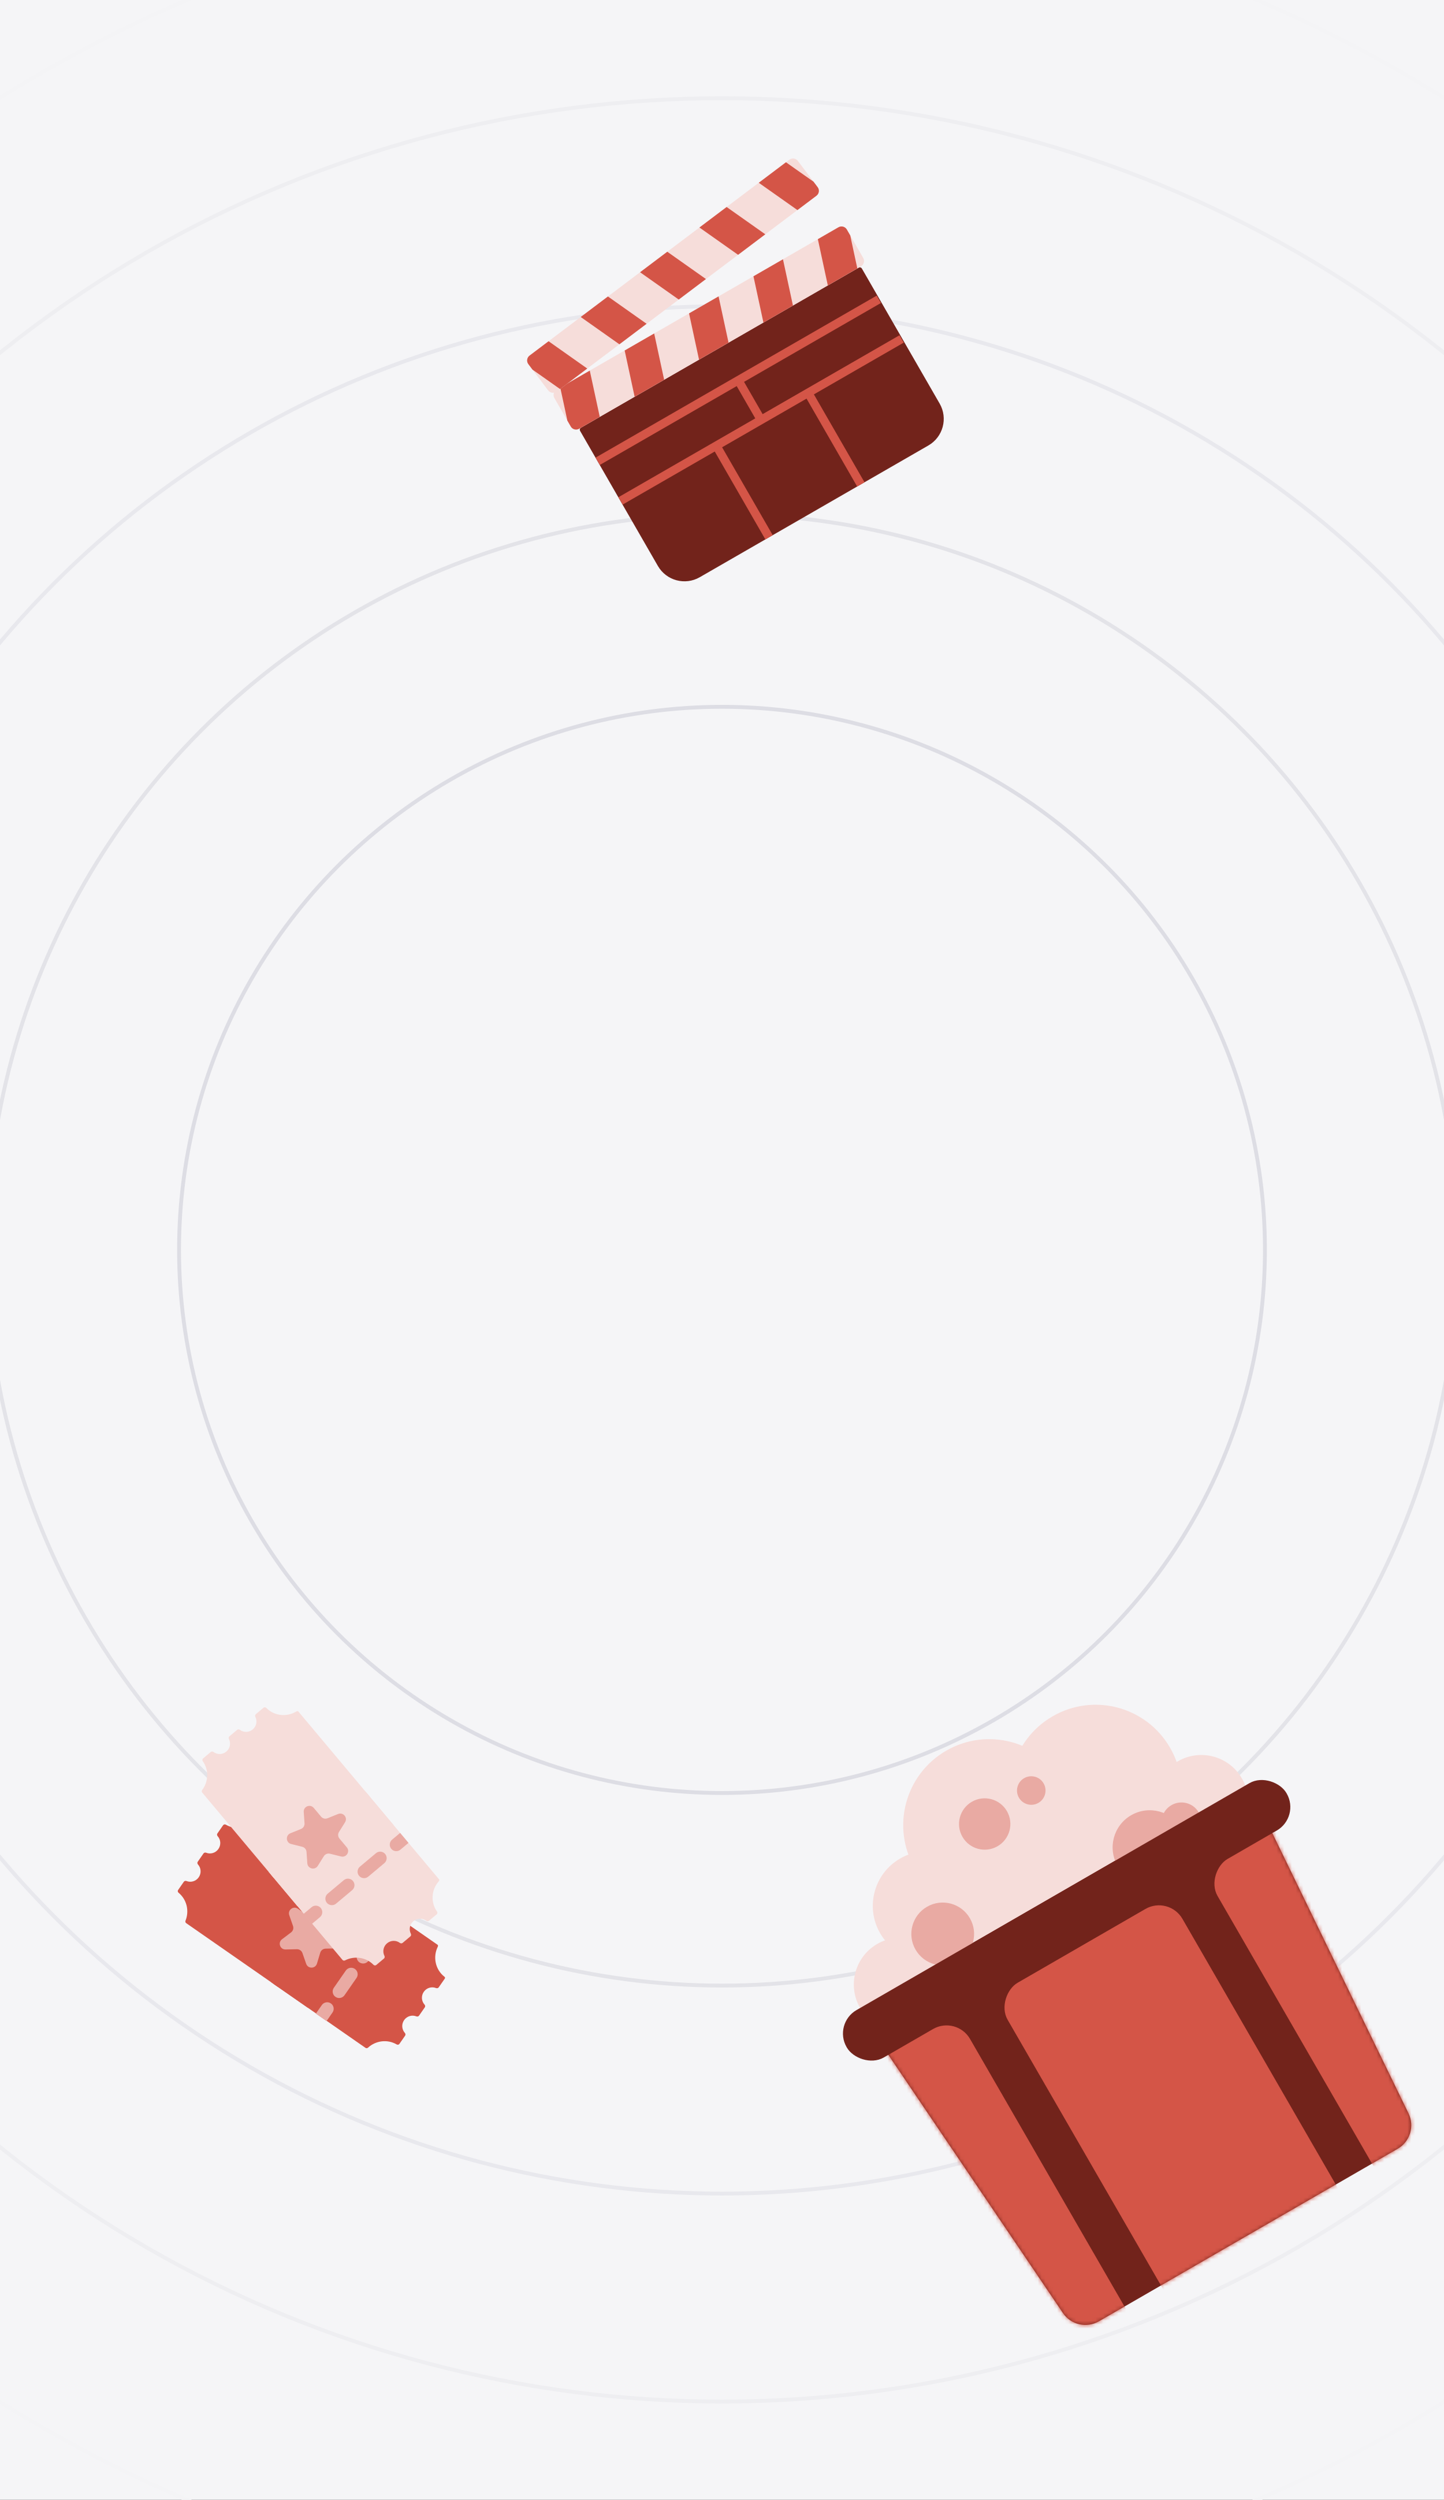 <svg width="375" height="649" viewBox="0 0 375 649" fill="none" xmlns="http://www.w3.org/2000/svg">
<rect x="0" y="0" width="375" height="649" fill="#333333" stroke="none"/>
<g clip-path="url(#clip0_4171_4523)">
<g clip-path="url(#clip1_4171_4523)">
<rect width="375" height="649" fill="#F5F5F7"/>
<circle cx="187.5" cy="324.5" r="353" stroke="#F4F4F6"/>
<circle cx="187.5" cy="324.5" r="353" stroke="#F4F4F6"/>
<circle cx="187.5" cy="324.5" r="299" stroke="#EEEEF1"/>
<circle cx="187.5" cy="324.5" r="245" stroke="#E8E8ED"/>
<circle cx="187.5" cy="324.5" r="191" stroke="#E3E3E8"/>
<circle cx="187.5" cy="324.5" r="141" stroke="#DDDDE4"/>
</g>
<path d="M150.653 111.875C150.481 111.575 150.584 111.192 150.883 111.02L222.971 69.49C223.271 69.318 223.654 69.421 223.826 69.72L244.023 104.778C246.218 108.588 244.908 113.457 241.098 115.652L181.726 149.856C177.914 152.052 173.044 150.742 170.849 146.93L150.653 111.875Z" fill="#72231B"/>
<path d="M143.97 103.343C143.531 102.581 143.793 101.607 144.555 101.168L217.746 59.003C218.508 58.564 219.482 58.826 219.921 59.588L224.175 66.972C224.614 67.734 224.352 68.707 223.59 69.146L150.398 111.311C149.636 111.75 148.662 111.489 148.223 110.726L143.97 103.343Z" fill="#F6DDDA"/>
<path d="M181.535 93.379L189.2 88.963L186.608 76.947L178.943 81.362L181.535 93.379Z" fill="#D45547"/>
<path d="M164.813 103.012L172.478 98.596L169.886 86.579L162.222 90.995L164.813 103.012Z" fill="#D45547"/>
<path d="M148.225 110.731C148.664 111.494 149.637 111.755 150.399 111.316L155.755 108.231L153.163 96.214L145.499 100.63L146.795 106.638L147.334 109.185L148.225 110.731Z" fill="#D45547"/>
<path d="M198.261 83.746L205.926 79.331L203.334 67.314L195.669 71.729L198.261 83.746Z" fill="#D45547"/>
<path d="M214.982 74.107L222.647 69.692L221.351 63.683L220.812 61.136L219.921 59.59C219.482 58.828 218.509 58.566 217.746 59.005L212.391 62.091L214.982 74.107Z" fill="#D45547"/>
<path d="M207.21 41.782C206.681 41.079 205.683 40.939 204.98 41.468L137.527 92.311C136.825 92.84 136.684 93.839 137.214 94.541L142.343 101.346C142.872 102.048 143.871 102.189 144.573 101.659L212.026 50.816C212.729 50.287 212.869 49.289 212.34 48.586L207.21 41.782Z" fill="#F6DDDA"/>
<path d="M183.331 72.445L176.267 77.77L166.224 70.68L173.288 65.356L183.331 72.445Z" fill="#D45547"/>
<path d="M198.744 60.83L191.68 66.154L181.637 59.065L188.701 53.741L198.744 60.83Z" fill="#D45547"/>
<path d="M212.339 48.59C212.869 49.292 212.728 50.291 212.026 50.82L207.09 54.54L197.047 47.451L204.111 42.127L209.133 45.671L211.265 47.165L212.339 48.59Z" fill="#D45547"/>
<path d="M167.918 84.062L160.854 89.387L150.811 82.297L157.875 76.973L167.918 84.062Z" fill="#D45547"/>
<path d="M152.506 95.682L145.442 101.006L140.42 97.461L138.288 95.968L137.214 94.543C136.684 93.841 136.825 92.842 137.527 92.313L142.463 88.592L152.506 95.682Z" fill="#D45547"/>
<path d="M227.673 76.752L228.772 78.661L155.764 120.717L154.664 118.809L227.673 76.752Z" fill="#D45547"/>
<path d="M233.599 87.04L234.698 88.948L161.689 131.005L160.59 129.096L233.599 87.04Z" fill="#D45547"/>
<path d="M198.603 108.473L196.694 109.572L190.768 99.285L192.677 98.186L198.603 108.473Z" fill="#D45547"/>
<path d="M224.509 125.208L222.6 126.307L208.827 102.396L210.735 101.297L224.509 125.208Z" fill="#D45547"/>
<path d="M200.67 138.94L198.761 140.04L184.988 116.129L186.896 115.029L200.67 138.94Z" fill="#D45547"/>
<rect x="233.097" y="501.637" width="85.227" height="22.321" transform="rotate(-30 233.097 501.637)" fill="#F6DDDA"/>
<circle cx="22.321" cy="22.321" r="22.321" transform="matrix(-0.866 0.5 0.5 0.866 292.702 434.42)" fill="#F6DDDA"/>
<path d="M274.209 491.958C274.21 491.958 274.211 491.959 274.212 491.958L317.645 466.882C321.182 464.84 325.709 466.227 327.494 469.901L365.793 548.692C367.407 552.013 366.18 556.018 362.982 557.864L323.43 580.7C323.429 580.7 323.427 580.7 323.427 580.699C323.426 580.698 323.425 580.698 323.424 580.698L285.385 602.66C282.187 604.507 278.105 603.567 276.036 600.508L226.95 527.945C224.662 524.562 225.724 519.949 229.261 517.906L274.207 491.957C274.208 491.956 274.209 491.957 274.209 491.958Z" fill="#72231B"/>
<circle cx="233.912" cy="515.228" r="12.175" transform="rotate(-30 233.912 515.228)" fill="#F6DDDA"/>
<circle cx="259.18" cy="481.887" r="10.146" transform="rotate(-30 259.18 481.887)" fill="#F6DDDA"/>
<circle cx="12.175" cy="12.175" r="12.175" transform="matrix(-0.866 0.5 0.5 0.866 316.433 451.176)" fill="#F6DDDA"/>
<circle cx="240.869" cy="494.807" r="14.204" transform="rotate(-30 240.869 494.807)" fill="#F6DDDA"/>
<circle cx="298.576" cy="479.609" r="9.632" transform="rotate(-30 298.576 479.609)" fill="#E9AAA3"/>
<circle cx="306.818" cy="473.139" r="5.186" transform="rotate(-30 306.818 473.139)" fill="#E9AAA3"/>
<circle cx="244.819" cy="502.091" r="8.15" transform="rotate(-30 244.819 502.091)" fill="#E9AAA3"/>
<circle cx="22.321" cy="22.321" r="22.321" transform="matrix(-0.866 0.5 0.5 0.866 265.054 443.352)" fill="#F6DDDA"/>
<rect x="216.338" y="525.373" width="131.899" height="14.204" rx="7.038" transform="rotate(-30 216.338 525.373)" fill="#72231B"/>
<mask id="mask0_4171_4523" style="mask-type:alpha" maskUnits="userSpaceOnUse" x="225" y="465" width="142" height="139">
<path d="M274.208 491.957C274.208 491.958 274.209 491.958 274.209 491.958L317.642 466.881C321.179 464.839 325.706 466.227 327.492 469.9L365.79 548.691C367.405 552.012 366.177 556.017 362.979 557.863L323.426 580.699C323.426 580.7 323.425 580.699 323.425 580.699C323.424 580.698 323.424 580.698 323.423 580.699L285.385 602.66C282.187 604.507 278.105 603.567 276.036 600.508L226.95 527.945C224.662 524.562 225.724 519.949 229.261 517.906L274.207 491.957C274.207 491.957 274.208 491.957 274.208 491.957Z" fill="#EEE1FF"/>
</mask>
<g mask="url(#mask0_4171_4523)">
<rect x="354.856" y="461.797" width="111.607" height="48.701" rx="7.038" transform="rotate(60 354.856 461.797)" fill="#D45547"/>
<rect x="248.398" y="523.26" width="111.607" height="48.701" rx="7.038" transform="rotate(60 248.398 523.26)" fill="#D45547"/>
<rect x="303.557" y="492.084" width="113.866" height="52.415" rx="7.038" transform="rotate(60 303.557 492.084)" fill="#D45547"/>
</g>
<circle cx="267.815" cy="464.858" r="3.705" transform="rotate(-30 267.815 464.858)" fill="#E9AAA3"/>
<circle cx="255.721" cy="473.548" r="6.668" transform="rotate(-30 255.721 473.548)" fill="#E9AAA3"/>
<g clip-path="url(#clip2_4171_4523)">
<path d="M113.526 504.734C113.742 504.884 113.803 505.174 113.687 505.41C112.362 508.097 113.062 511.376 115.439 513.218C115.585 513.324 115.619 513.527 115.516 513.675L113.928 515.959C113.775 516.18 113.476 516.236 113.226 516.137C112.107 515.695 110.784 516.07 110.057 517.115C109.33 518.16 109.44 519.532 110.244 520.426C110.423 520.626 110.475 520.926 110.322 521.146L108.818 523.309C108.665 523.53 108.366 523.586 108.116 523.487C106.997 523.044 105.673 523.419 104.946 524.465C104.219 525.51 104.329 526.882 105.133 527.777C105.313 527.976 105.365 528.276 105.211 528.497L103.727 530.632C103.568 530.861 103.255 530.915 103.014 530.775C100.62 529.381 97.605 529.76 95.579 531.608C95.396 531.775 95.121 531.804 94.918 531.663L71.224 515.19C70.996 515.031 70.94 514.717 71.098 514.489L89.209 488.441C89.367 488.212 89.681 488.156 89.91 488.315L113.526 504.734Z" fill="#D45547"/>
<path d="M67.119 472.47C66.903 472.32 66.61 472.363 66.429 472.554C64.413 474.688 61.187 475.197 58.655 473.723C58.415 473.583 58.102 473.638 57.943 473.866L56.457 476.003C56.304 476.223 56.355 476.523 56.535 476.723C57.337 477.617 57.446 478.988 56.719 480.033C55.993 481.078 54.671 481.452 53.553 481.012C53.303 480.913 53.005 480.969 52.851 481.189L51.348 483.352C51.195 483.572 51.246 483.871 51.425 484.071C52.227 484.966 52.336 486.336 51.61 487.38C50.884 488.425 49.562 488.8 48.444 488.359C48.194 488.261 47.896 488.317 47.743 488.537L46.256 490.676C46.097 490.904 46.155 491.217 46.37 491.393C48.509 493.152 49.203 496.109 48.176 498.651C48.083 498.881 48.152 499.149 48.355 499.29L72.052 515.766C72.28 515.924 72.594 515.868 72.753 515.64L90.863 489.591C91.022 489.363 90.965 489.049 90.737 488.89L67.119 472.47Z" fill="#D45547"/>
<path d="M89.083 487.738L98.593 494.35L79.908 521.225L70.398 514.613L89.083 487.738Z" fill="#D45547"/>
<path d="M83.875 495.4C85.013 494.537 86.59 495.634 86.177 497.001L85.322 499.834C85.137 500.445 85.367 501.106 85.891 501.471L88.321 503.16C89.494 503.975 88.938 505.814 87.51 505.844L84.551 505.906C83.913 505.919 83.356 506.342 83.171 506.953L82.315 509.786C81.902 511.153 79.981 511.193 79.512 509.845L78.539 507.049C78.329 506.446 77.755 506.047 77.116 506.06L74.157 506.122C72.73 506.151 72.098 504.337 73.235 503.474L75.593 501.685C76.102 501.299 76.304 500.629 76.094 500.026L75.121 497.231C74.652 495.882 76.183 494.721 77.355 495.536L79.785 497.225C80.309 497.59 81.009 497.575 81.517 497.189L83.875 495.4Z" fill="#E9AAA3"/>
</g>
<path d="M83.579 520.551C84.112 519.785 85.166 519.596 85.932 520.129C86.698 520.662 86.888 521.715 86.355 522.481L84.798 524.721L82.022 522.791L83.579 520.551ZM86.694 516.072L89.808 511.593C90.34 510.827 91.394 510.637 92.16 511.17C92.927 511.703 93.116 512.757 92.583 513.523L89.469 518.002C88.936 518.768 87.883 518.958 87.116 518.425C86.35 517.892 86.161 516.838 86.694 516.072ZM92.921 507.114L96.036 502.634C96.569 501.868 97.622 501.68 98.388 502.212C99.155 502.745 99.344 503.798 98.812 504.564L95.697 509.044C95.165 509.81 94.111 509.999 93.345 509.466C92.579 508.934 92.389 507.88 92.921 507.114ZM99.15 498.155L100.707 495.916L103.483 497.846L101.926 500.085C101.393 500.852 100.339 501.041 99.573 500.508C98.807 499.976 98.617 498.922 99.15 498.155Z" fill="#E9AAA3"/>
<g clip-path="url(#clip3_4171_4523)">
<path d="M113.969 487.731C114.138 487.932 114.122 488.229 113.947 488.426C112.004 490.626 111.788 493.884 113.484 496.273C113.645 496.5 113.619 496.817 113.406 496.995L111.411 498.668C111.205 498.841 110.903 498.817 110.687 498.656C109.724 497.937 108.348 497.953 107.373 498.77C106.398 499.588 106.145 500.939 106.685 502.012C106.805 502.253 106.777 502.555 106.571 502.727L104.553 504.419C104.347 504.592 104.045 504.568 103.829 504.407C102.866 503.688 101.492 503.704 100.517 504.521C99.542 505.339 99.287 506.689 99.828 507.763C99.948 508.003 99.919 508.305 99.714 508.478L97.718 510.151C97.505 510.33 97.188 510.3 96.993 510.102C95.049 508.13 92.041 507.705 89.602 508.956C89.382 509.07 89.109 509.026 88.949 508.836L70.406 486.723C70.227 486.51 70.255 486.192 70.468 486.013L94.777 465.628C94.99 465.45 95.308 465.477 95.487 465.691L113.969 487.731Z" fill="#F6DDDA"/>
<path d="M77.651 444.424C77.482 444.222 77.187 444.187 76.963 444.324C74.458 445.854 71.212 445.499 69.156 443.412C68.96 443.214 68.644 443.184 68.431 443.363L66.434 445.037C66.229 445.21 66.2 445.512 66.321 445.752C66.862 446.826 66.607 448.178 65.632 448.996C64.656 449.814 63.281 449.829 62.318 449.109C62.102 448.948 61.8 448.924 61.594 449.096L59.577 450.787C59.371 450.96 59.343 451.262 59.464 451.502C60.004 452.577 59.749 453.929 58.774 454.747C57.798 455.564 56.424 455.579 55.461 454.859C55.245 454.699 54.942 454.674 54.736 454.847L52.742 456.519C52.529 456.698 52.504 457.014 52.664 457.241C54.269 459.499 54.163 462.536 52.505 464.72C52.355 464.918 52.35 465.194 52.51 465.384L71.053 487.496C71.231 487.709 71.549 487.737 71.762 487.558L96.071 467.173C96.284 466.994 96.312 466.677 96.133 466.464L77.651 444.424Z" fill="#F6DDDA"/>
<path d="M94.84 464.92L102.282 473.795L77.201 494.827L69.759 485.952L94.84 464.92Z" fill="#F6DDDA"/>
<path d="M87.807 470.948C89.131 470.414 90.365 471.886 89.608 473.096L88.039 475.606C87.701 476.147 87.749 476.845 88.159 477.335L90.061 479.603C90.979 480.697 89.96 482.326 88.575 481.98L85.703 481.263C85.084 481.108 84.435 481.37 84.096 481.911L82.527 484.421C81.77 485.632 79.906 485.166 79.807 483.742L79.601 480.789C79.557 480.152 79.108 479.616 78.488 479.462L75.616 478.745C74.231 478.399 74.097 476.482 75.422 475.948L78.166 474.84C78.758 474.601 79.129 474.008 79.085 473.371L78.879 470.418C78.78 468.993 80.562 468.274 81.479 469.368L83.381 471.636C83.791 472.126 84.47 472.295 85.062 472.056L87.807 470.948Z" fill="#E9AAA3"/>
</g>
<path d="M80.921 495.14C81.636 494.541 82.702 494.635 83.302 495.35C83.901 496.065 83.808 497.131 83.093 497.731L81.003 499.484L78.83 496.894L80.921 495.14ZM85.101 491.635L89.281 488.13C89.996 487.53 91.062 487.624 91.662 488.339C92.262 489.054 92.168 490.121 91.453 490.721L87.273 494.226C86.558 494.826 85.492 494.732 84.892 494.017C84.292 493.302 84.386 492.235 85.101 491.635ZM93.461 484.625L97.641 481.119C98.356 480.52 99.422 480.614 100.022 481.329C100.622 482.044 100.529 483.11 99.814 483.71L95.633 487.215C94.918 487.815 93.852 487.721 93.252 487.006C92.653 486.291 92.746 485.225 93.461 484.625ZM101.821 477.614L103.911 475.861L106.084 478.452L103.994 480.204C103.278 480.804 102.212 480.711 101.612 479.995C101.012 479.28 101.106 478.214 101.821 477.614Z" fill="#E9AAA3"/>
</g>
<defs>
<clipPath id="clip0_4171_4523">
<rect width="375" height="649" fill="white"/>
</clipPath>
<clipPath id="clip1_4171_4523">
<rect width="375" height="649" fill="white"/>
</clipPath>
<clipPath id="clip2_4171_4523">
<rect x="61.379" y="468.574" width="70.883" height="32.732" rx="2.168" transform="rotate(34.809 61.379 468.574)" fill="white"/>
</clipPath>
<clipPath id="clip3_4171_4523">
<rect x="73.135" y="439.158" width="70.883" height="32.732" rx="2.168" transform="rotate(50.017 73.135 439.158)" fill="white"/>
</clipPath>
</defs>
</svg>
